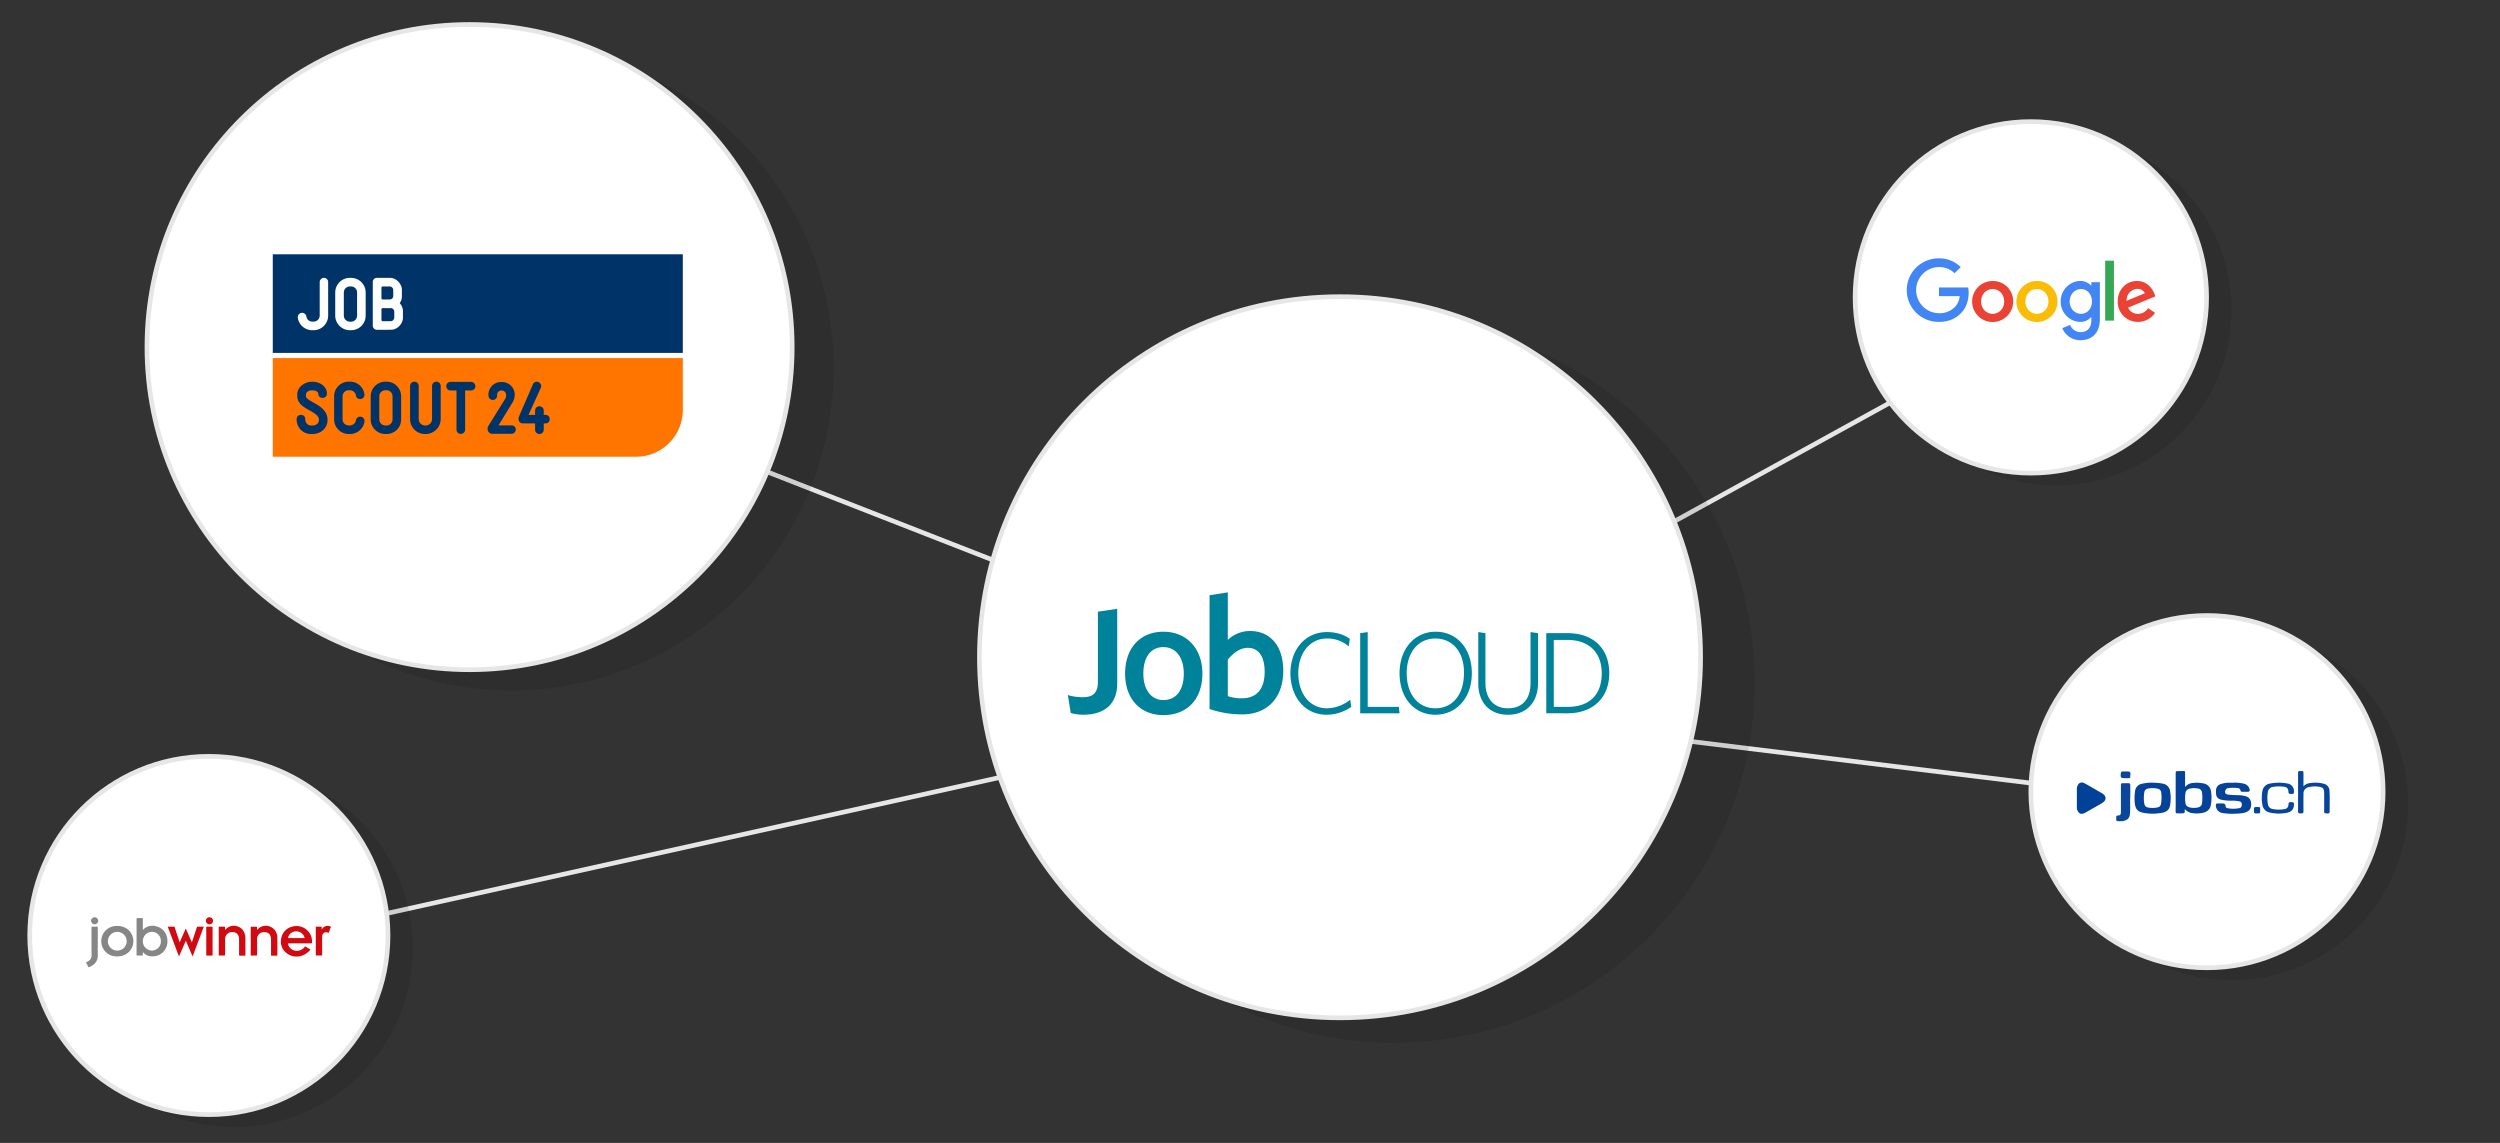 <svg xmlns="http://www.w3.org/2000/svg" id="Layer_2" data-name="Layer 2" viewBox="0 0 1603.817 733.216"><rect x="0" y="0" width="1603.817" height="733.216" fill="#333333" stroke="none"/><defs><style>.cls-1{fill:none;}.cls-1,.cls-8{stroke:#e6e6e6;stroke-miterlimit:10;stroke-width:3px;}.cls-2,.cls-7{opacity:0.1;}.cls-3,.cls-6,.cls-8{fill:#fff;}.cls-4{fill:#003468;}.cls-5{fill:#ff7500;}.cls-6{fill-rule:evenodd;}.cls-9{fill:#d10a11;}.cls-10{fill:#878787;}.cls-11{fill:#868686;}.cls-12{fill:#0a479b;}.cls-13{fill:#044399;}.cls-14{fill:#024198;}.cls-15{fill:#07459a;}.cls-16{fill:#0a479c;}.cls-17{fill:#ea4335;}.cls-18{fill:#fbbc05;}.cls-19{fill:#4285f4;}.cls-20{fill:#34a853;}.cls-21{fill:#00829a;}</style></defs><polyline class="cls-1" points="1306.735 206.5 866.175 448.882 1418.294 516.525"></polyline><polyline class="cls-1" points="123.55 613.619 866.175 448.882 301.243 228.064"></polyline><g class="cls-2"><circle cx="327.888" cy="235.997" r="206.962"></circle></g><circle class="cls-3" cx="301.243" cy="222.674" r="206.962"></circle><circle class="cls-1" cx="301.243" cy="222.674" r="206.962"></circle><g id="Design---JS24-Reinvention"><g id="V3.2---Filter-Results-01---Desktop-HD"><g id="header"><g id="jobscout24-logo"><path id="Shape" class="cls-3" d="M408.074,296.325H171.657V159.8H441.372V263.027a33.3,33.3,0,0,1-33.3,33.3"></path><rect id="Rectangle-path" class="cls-4" x="174.987" y="163.133" width="263.055" height="63.266"></rect><path id="Shape-2" data-name="Shape" class="cls-5" d="M174.987,229.729H438.042v33.3A29.966,29.966,0,0,1,408.074,293H174.987Z"></path><g id="Group"><path id="Shape-3" data-name="Shape" class="cls-4" d="M200.332,278.44h-.446A9.226,9.226,0,0,1,190.3,268.9c0-3.674,5.552-3.674,5.552,0a3.784,3.784,0,0,0,4.076,4.073h.447c2.372,0,4.209-1.254,4.209-3.626,0-5.955-13.882-6.538-13.882-15.27V253.1c0-5.106,5.1-8.194,9.271-8.194h.446c4.925,0,9.315,3.044,9.315,7.656,0,3.538-5.508,3.626-5.508.136,0-1.254-1.523-2.284-3.807-2.284h-.446c-2.107,0-3.719,1.163-3.719,2.955v.716c0,3.763,13.882,5.464,13.882,15.27C210.094,274.769,205.84,278.44,200.332,278.44Zm24,0h-.446a9.4,9.4,0,0,1-9.54-9.359V254.169a9.356,9.356,0,0,1,9.54-9.312h.446a9.293,9.293,0,0,1,9.448,7.969,1.536,1.536,0,0,1,.045.494,2.718,2.718,0,0,1-2.819,2.686,2.644,2.644,0,0,1-2.689-2.372,3.873,3.873,0,0,0-4.029-3.269h-.45a3.894,3.894,0,0,0-4.073,3.8v14.912a3.93,3.93,0,0,0,4.073,3.851h.45a3.905,3.905,0,0,0,4.029-3.269,2.769,2.769,0,0,1,5.508.314v.538A9.41,9.41,0,0,1,224.334,278.44Zm27.5-24.226a3.838,3.838,0,0,0-4.029-3.851h-.45a3.891,3.891,0,0,0-4.029,3.851v14.823a3.963,3.963,0,0,0,4.029,3.94h.45a3.893,3.893,0,0,0,4.029-3.851ZM247.8,278.441h-.45a9.423,9.423,0,0,1-9.537-9.359V254.214a9.394,9.394,0,0,1,9.537-9.359h.45a9.367,9.367,0,0,1,9.537,9.359v14.823A9.35,9.35,0,0,1,247.8,278.441Zm25.254,0h-.446a9.574,9.574,0,0,1-9.54-9.537V247.631a2.776,2.776,0,0,1,5.552,0V268.9a4.111,4.111,0,0,0,4.032,4.073h.447a4.088,4.088,0,0,0,4.076-4.073V247.631a2.776,2.776,0,0,1,5.552,0V268.9A9.72,9.72,0,0,1,273.054,278.44ZM302.206,250.5H298.4v25.031a2.777,2.777,0,1,1-5.553,0V250.5h-3.807a2.754,2.754,0,1,1,0-5.508h13.167a2.754,2.754,0,1,1,0,5.508Zm25.838,27.808h-12.4a3.076,3.076,0,0,1-2.822-3.313,2.778,2.778,0,0,1,.447-1.7L324.1,255.827a3.446,3.446,0,0,0,.583-2.195v-.358a2.832,2.832,0,0,0-2.866-2.733h-.136a2.753,2.753,0,0,0-2.775,2.733v.539a2.776,2.776,0,0,1-5.552,0v-.719a8.049,8.049,0,0,1,8.327-8.014h.136a8.183,8.183,0,0,1,8.419,8.014l-.045.538a9.388,9.388,0,0,1-1.659,4.97l-8.73,14.284h8.327a2.642,2.642,0,0,1,2.778,2.734A2.824,2.824,0,0,1,328.044,278.306Zm21.807-6.673h-1.029v4.077a2.777,2.777,0,0,1-5.553,0v-4.077h-7.522c-1.926,0-3.091-1.029-3.091-2.91a4.341,4.341,0,0,1,.269-1.524l8.954-20.641a2.553,2.553,0,0,1,2.42-1.657,2.821,2.821,0,0,1,2.866,2.686,3.009,3.009,0,0,1-.225,1.21l-7.88,17.329h4.209v-2.778a2.777,2.777,0,0,1,5.553,0v2.778h1.029a2.616,2.616,0,0,1,2.778,2.73A2.651,2.651,0,0,1,349.851,271.633Z"></path></g><g id="Group-3"><path id="Shape-4" data-name="Shape" class="cls-3" d="M229.075,187.618a3.839,3.839,0,0,0-4.028-3.852h-.45a3.892,3.892,0,0,0-4.029,3.852v14.823a3.964,3.964,0,0,0,4.029,3.94h.45a3.892,3.892,0,0,0,4.028-3.851Zm-4.028,24.227h-.45a9.423,9.423,0,0,1-9.537-9.36V187.618a9.4,9.4,0,0,1,9.537-9.36h.45a9.367,9.367,0,0,1,9.536,9.36v14.823A9.349,9.349,0,0,1,225.047,211.845Z"></path><path id="Combined-Shape" class="cls-6" d="M248.44,206.045c-.1,0-.2.005-.3.014h-2.607a.832.832,0,0,1-.832-.832V198.5a.833.833,0,0,1,.832-.833h4.979c.135,0,.269,0,.4-.011a2.331,2.331,0,0,1,2.031,2.311v3.747a2.331,2.331,0,0,1-2.331,2.33Zm.07,5.522H242a2.67,2.67,0,0,1-2.853-2.777V181.028a2.651,2.651,0,0,1,2.778-2.778h8.239c4.25,0,7.666,4.062,7.666,7.663v4.32a7.416,7.416,0,0,1-1.418,4.261,7.57,7.57,0,0,1,2.084,5.077v4.32c0,3.6-3.416,7.663-7.666,7.663H249.14l-.191-.013A3.636,3.636,0,0,1,248.51,211.567Zm-2.975-27.809h4.415a2.331,2.331,0,0,1,2.331,2.331v3.747a2.331,2.331,0,0,1-1.949,2.3h-4.8a.832.832,0,0,1-.832-.832v-6.712A.833.833,0,0,1,245.535,183.758Z"></path><path id="Path" class="cls-3" d="M200.978,211.844h-.447a9.409,9.409,0,0,1-9.492-7.925v-.538a2.769,2.769,0,0,1,5.508-.314,3.9,3.9,0,0,0,4.029,3.269h.449a3.931,3.931,0,0,0,4.074-3.852v-21.4a2.712,2.712,0,1,1,5.419,0v21.4A9.4,9.4,0,0,1,200.978,211.844Z"></path></g></g></g></g></g><circle class="cls-7" cx="149.98" cy="608.131" r="114.924"></circle><circle class="cls-8" cx="133.992" cy="600.137" r="114.924"></circle><path class="cls-9" d="M212.3,594.889a6.423,6.423,0,0,0-.78,1.846c-.239.569-.422,1.147-.634,1.726-1.964-.918-3.681-.257-4.14,1.6a4.737,4.737,0,0,0-.083,1.084c-.009,3.7-.018,7.4.018,11.09.01.661-.2.8-.8.762-.909-.045-1.827-.027-2.745,0-.395.01-.56-.073-.56-.514q.027-8.759,0-17.526c0-.4.137-.5.514-.487.936.018,1.873.028,2.809,0,.4-.009.514.129.487.5-.028.422-.01.854-.01,1.506a4.137,4.137,0,0,1,2.654-2.351,3.827,3.827,0,0,1,3.268.478Z"></path><path class="cls-9" d="M123.091,604.585c.826-2.516,1.607-4.894,2.387-7.263.266-.8.542-1.588.79-2.4.091-.3.2-.45.55-.45,1.277.019,2.562.009,3.939.009-2.4,6.372-4.774,12.679-7.207,19.134-1.478-3.452-2.883-6.739-4.334-10.127-1.469,3.388-2.9,6.684-4.406,10.127-2.424-6.436-4.811-12.753-7.217-19.134,1.387,0,2.681.028,3.976-.009.495-.009.477.34.569.615,1.019,3.067,2.02,6.142,3.03,9.209.018.046.036.083.1.257,1.313-2.984,2.579-5.885,3.9-8.9C120.493,598.663,121.76,601.546,123.091,604.585Z"></path><path class="cls-9" d="M144.4,596.7a6.918,6.918,0,0,1,7.7-2.47c3.048.863,4.655,3.1,5.215,6.161a8.952,8.952,0,0,1,.119,1.57c0,3.516-.009,7.023.009,10.54,0,.477-.11.633-.606.606-.89-.037-1.781-.046-2.671,0-.606.036-.808-.111-.808-.772.037-3.149.018-6.3.009-9.447a9.236,9.236,0,0,0-.092-1.432A3.8,3.8,0,0,0,149.56,598a4.349,4.349,0,0,0-4.967,3.131,6.058,6.058,0,0,0-.2,1.625c.009,3.213-.009,6.435.018,9.649,0,.468-.1.624-.6.606-.983-.046-1.965-.028-2.948-.009-.358.009-.532-.055-.532-.478q.014-8.8,0-17.591c0-.358.1-.468.468-.459,1.047.019,2.1.028,3.149,0,.377-.009.459.129.45.468C144.382,595.486,144.4,596.028,144.4,596.7Z"></path><path class="cls-9" d="M164.911,596.671a7.022,7.022,0,0,1,7.445-2.516,7.276,7.276,0,0,1,5.491,6.61c.248,3.966.055,7.942.1,11.908.009.4-.193.432-.5.432-1.01-.01-2.011-.028-3.021.009-.468.018-.569-.147-.56-.579.019-3.286.009-6.573.009-9.86a7.332,7.332,0,0,0-.165-1.561c-.487-2.139-2.047-3.213-4.5-3.112a4.219,4.219,0,0,0-4.223,3.654,7.207,7.207,0,0,0-.073,1.092c-.01,3.195-.019,6.39.009,9.585.009.588-.165.726-.726.707-.954-.046-1.918-.027-2.882-.009-.349.009-.469-.082-.469-.45q.015-8.8,0-17.6c0-.33.046-.486.441-.477,1.047.027,2.1.018,3.158,0,.358-.009.487.092.469.459C164.892,595.449,164.911,595.973,164.911,596.671Z"></path><path class="cls-10" d="M62.735,604.282c0,2.809-.056,5.618.018,8.419a7.251,7.251,0,0,1-3.884,6.876c-.606.358-1.267.983-1.873.9-.679-.092-.716-1.1-1.074-1.689-.266-.423-.652-.937-.578-1.332.064-.312.734-.523,1.147-.752a4.11,4.11,0,0,0,2.25-3.976c-.074-5.839-.019-11.687-.037-17.526,0-.551.119-.762.707-.735a19.479,19.479,0,0,0,2.534,0c.7-.055.817.211.808.845C62.716,598.3,62.735,601.289,62.735,604.282Z"></path><path class="cls-9" d="M132.327,603.731c0-2.874.018-5.748-.009-8.621-.009-.514.128-.652.633-.634.955.046,1.919.028,2.874.009.4-.009.56.056.56.515q-.027,8.759,0,17.526c0,.4-.128.5-.5.5-.955-.028-1.919-.037-2.883,0-.514.018-.688-.1-.688-.661C132.345,609.478,132.327,606.6,132.327,603.731Z"></path><path class="cls-9" d="M134.374,588.453a2.244,2.244,0,0,1,2.277,2.231,2.268,2.268,0,1,1-4.535,0A2.194,2.194,0,0,1,134.374,588.453Z"></path><path class="cls-10" d="M60.77,588.453a2.251,2.251,0,0,1,2.24,2.268,2.282,2.282,0,0,1-4.563.009A2.282,2.282,0,0,1,60.77,588.453Z"></path><path class="cls-11" d="M100.432,594.311a8.429,8.429,0,0,0-7.841,1.377,11.986,11.986,0,0,0-.954.964v-6.821c0-.873,0-.873-.9-.873-.781,0-1.561.037-2.332-.009-.606-.036-.817.12-.808.771.037,3.93.018,7.85.018,11.78,0,3.626.009,7.262-.009,10.888,0,.469.1.643.606.625q1.4-.056,2.809,0c.469.018.671-.1.634-.606-.037-.487-.009-.983-.009-1.533.119.073.193.091.229.137a7.245,7.245,0,0,0,5.371,2.488,9.467,9.467,0,0,0,10.164-9.07C107.648,599.471,105.023,595.6,100.432,594.311ZM97.4,609.827a6.031,6.031,0,0,1,.11-12.055,5.766,5.766,0,0,1,5.693,5.959A5.862,5.862,0,0,1,97.4,609.827Z"></path><path class="cls-9" d="M187.882,594.348a9.371,9.371,0,0,0-7.354,7.133,9.206,9.206,0,0,0,3.075,9.76c4.2,3.608,10.962,3.378,15.379-1.846.247-.293.064-.367-.147-.5-.873-.5-1.745-.992-2.6-1.524a.5.5,0,0,0-.789.137,6.992,6.992,0,0,1-2.764,2.066c-3.259,1.313-7.133-.569-7.831-3.8-.1-.477-.028-.624.486-.615,2.351.028,4.71.009,7.061.009,2.4,0,4.8-.009,7.2.009.367,0,.569-.027.578-.5A9.96,9.96,0,0,0,187.882,594.348Zm7.069,7.464h-4.857c-1.57,0-3.149-.018-4.719.009-.5.009-.633-.1-.468-.606a5.308,5.308,0,0,1,5.16-3.737,5.536,5.536,0,0,1,5.279,3.912C195.5,601.885,195.226,601.812,194.951,601.812Z"></path><path class="cls-11" d="M85.008,600.6c-1.4-4.113-5.068-6.574-9.8-6.592-.478.018-.955.028-1.433.064a5.991,5.991,0,0,0-.881.138,9.753,9.753,0,0,0-5.132,16.425c2.616,2.672,5.9,3.3,9.465,2.763A9.714,9.714,0,0,0,85.008,600.6Zm-9.732,9.227a6,6,0,0,1-6.069-6.087,6.037,6.037,0,0,1,12.073.083A6.006,6.006,0,0,1,75.276,609.827Z"></path><circle class="cls-7" cx="1431.83" cy="515.854" r="112.993"></circle><circle class="cls-8" cx="1415.842" cy="507.861" r="112.993"></circle><path class="cls-12" d="M1358.2,526.81a1.291,1.291,0,0,1-.583-1.328,7.24,7.24,0,0,0-.02-1.2.934.934,0,0,1,.861-1.1c.21-.038.42-.048.631-.076a1.5,1.5,0,0,0,1.51-1.568c.019-.258.019-.526.019-.784V504.08c0-1.481.162-1.644,1.615-1.644,1.042,0,2.094-.009,3.136,0,.965.01,1.261.306,1.261,1.291,0,2.657.1,5.324-.028,7.981-.163,3.269.095,6.528-.115,9.8-.21,3.145-1.2,4.445-4.244,5.171-.1.02-.182.039-.21.144h-2.858a1.118,1.118,0,0,0-.861,0A.343.343,0,0,0,1358.2,526.81Z"></path><path class="cls-13" d="M1432.459,502.13a25.175,25.175,0,0,1,6.873.574,4.959,4.959,0,0,1,3.766,3.336c.421,1.395.048,1.911-1.415,1.921-1.051,0-2.093.009-3.144,0a1.1,1.1,0,0,1-1.253-.985,1.729,1.729,0,0,0-1.672-1.414,27.821,27.821,0,0,0-6.051.009,2.35,2.35,0,0,0-2.074,2.744c.115.783.612,1.233,1.577,1.386a54.763,54.763,0,0,0,6.615.42,19.066,19.066,0,0,1,4.588.564,4.788,4.788,0,0,1,3.88,4.741c.249,3.2-1.118,5.123-4.253,5.965a26.355,26.355,0,0,1-5.735.592,35.741,35.741,0,0,1-8.45-.439,4.925,4.925,0,0,1-4.177-4.894c-.048-.822.277-1.195,1.118-1.214,1.119-.019,2.237-.029,3.346,0a1.565,1.565,0,0,1,1.73,1.519c.153,1.014.478,1.4,1.51,1.558a19.391,19.391,0,0,0,5.468.22,16.818,16.818,0,0,0,1.969-.315c1.07-.258,1.5-.946,1.51-2.265.009-1.205-.363-1.759-1.463-2.036a18.55,18.55,0,0,0-4.6-.45,32.036,32.036,0,0,1-6.815-.554c-2.495-.535-3.585-1.787-3.69-4.33a14.364,14.364,0,0,1,.01-1.711,4.249,4.249,0,0,1,3.211-4.139,18.194,18.194,0,0,1,5.907-.8Z"></path><path class="cls-14" d="M1332.354,512.023c0-1.921.057-3.852-.02-5.773a4.921,4.921,0,0,1,.784-2.734,2.7,2.7,0,0,1,3.527-1.3,7.25,7.25,0,0,1,1.291.6q5.247,3.012,10.485,6.051a5.568,5.568,0,0,1,1.692,1.4,2.735,2.735,0,0,1,.01,3.546,5.358,5.358,0,0,1-1.606,1.4q-5.277,3.039-10.562,6.06c-.058.038-.124.067-.191.105-2.811,1.472-4.177.669-5.324-2.16a1.692,1.692,0,0,1-.067-.621C1332.344,516.4,1332.354,514.212,1332.354,512.023Z"></path><path class="cls-15" d="M1477.738,504.51c1.625-1.95,3.775-2.16,5.907-2.332a20.356,20.356,0,0,1,6.8.535,4.768,4.768,0,0,1,4,4.789c.258,4.435.067,8.88.1,13.325.009.65-.469.965-1.061,1.042a5.8,5.8,0,0,1-1.979-.22c-.5-.115-.5-.583-.5-.994,0-3.021.019-6.032.019-9.052,0-1.214.019-2.428-.048-3.632-.114-1.95-.831-2.753-2.752-3.155a16.433,16.433,0,0,0-6.863.115,4.078,4.078,0,0,0-3.6,4.368c-.067,3.68-.029,7.37-.038,11.05,0,1.233-.163,1.4-1.377,1.453-1.95.067-2.074-.048-2.074-1.969v-23.38c0-.211-.009-.431.01-.641.048-.956.248-1.147,1.2-1.147a10.78,10.78,0,0,0,1.357-.009.665.665,0,0,1,.842.7c.047.564.057,1.138.057,1.711C1477.747,499.463,1477.738,501.891,1477.738,504.51Z"></path><path class="cls-15" d="M1461.88,521.935a28.833,28.833,0,0,1-5.658-.65,5.86,5.86,0,0,1-4.837-4.98,24.361,24.361,0,0,1-.019-8.65,5.78,5.78,0,0,1,4.9-4.98,29.55,29.55,0,0,1,10.848-.1,4.992,4.992,0,0,1,4.522,5.467c-.029,1.013-.278,1.271-1.272,1.281-2.236.028-2.055-.038-2.322-1.845a2.794,2.794,0,0,0-2.858-2.743,21.949,21.949,0,0,0-6.892.076,3.715,3.715,0,0,0-3.4,3.393,22.77,22.77,0,0,0,.01,7.513,3.629,3.629,0,0,0,3.221,3.317,19.879,19.879,0,0,0,7.446.019,2.718,2.718,0,0,0,2.5-2.523c.048-.258.067-.516.1-.774.124-.975.3-1.128,1.262-1.147a8.627,8.627,0,0,1,.994.028c1.022.077,1.185.249,1.2,1.252.077,3.164-1.5,4.99-4.875,5.6A33,33,0,0,1,1461.88,521.935Z"></path><path class="cls-16" d="M1363.629,494.923h1.567a1.378,1.378,0,0,1,1.539,1.587c-.038.659-.143,1.319-.124,1.988.019.535-.411.688-.822.7a26.1,26.1,0,0,1-4.062-.077c-.889-.124-1.214-.544-1.252-1.443a11.747,11.747,0,0,1,.153-1.845.927.927,0,0,1,1-.9c.669-.01,1.329,0,2-.01Z"></path><path class="cls-15" d="M1447.935,521.84c-1.912,0-1.989-.067-1.979-2.007,0-2.084.048-2.132,2.16-2.132,1.759,0,1.845.086,1.845,1.845v.287C1449.961,521.821,1449.942,521.84,1447.935,521.84Z"></path><path class="cls-13" d="M1418.447,507.884a5.818,5.818,0,0,0-4.971-5.314,21.205,21.205,0,0,0-6.949-.249,6.718,6.718,0,0,0-4.416,2.218c-.067.076-.114.22-.334.163V499.4c0-1.31-.01-2.61-.019-3.919,0-.583-.182-.9-.88-.861-1.233.077-2.475.048-3.708.067s-1.415.191-1.415,1.453v19.031q0,2.781-.029,5.563c-.009.631.249,1.032.889,1.042a35.8,35.8,0,0,0,3.919-.048c.8-.086,1-.334,1.052-1.156a5.107,5.107,0,0,1,.1-1.558,6.781,6.781,0,0,0,3.881,2.466,18.748,18.748,0,0,0,7.369.009c3.1-.631,4.885-2.265,5.363-4.961A26.239,26.239,0,0,0,1418.447,507.884Zm-5.812,7.447a3.012,3.012,0,0,1-2.523,2.638,8.938,8.938,0,0,1-2.648.3,9.04,9.04,0,0,1-2.5-.249c-2.065-.487-2.839-1.366-3.049-3.45a21.511,21.511,0,0,1,.124-5.812,3.149,3.149,0,0,1,2.389-2.714,12.109,12.109,0,0,1,5.583-.191,2.9,2.9,0,0,1,2.657,2.743A25.685,25.685,0,0,1,1412.635,515.331Z"></path><path class="cls-13" d="M1392.228,507.856a5.678,5.678,0,0,0-4.932-5.162,27.855,27.855,0,0,0-4.177-.478,28.651,28.651,0,0,0-9.2.631,5.3,5.3,0,0,0-4.187,4.512,30.641,30.641,0,0,0-.373,5.534c.048.669.077,1.615.192,2.562.487,3.775,1.9,5.324,5.63,6.012a31.82,31.82,0,0,0,11.842-.048c3.327-.64,4.78-2.131,5.258-5.467A26.449,26.449,0,0,0,1392.228,507.856Zm-5.888,7.9a2.625,2.625,0,0,1-2.2,2.217,15.894,15.894,0,0,1-6.012.086c-1.663-.277-2.418-1.252-2.629-3.3a15.278,15.278,0,0,1-.162-2.753,19.34,19.34,0,0,1,.3-3.69,2.722,2.722,0,0,1,2.361-2.418,14.788,14.788,0,0,1,6.213.076,2.732,2.732,0,0,1,2.285,2.572A25.312,25.312,0,0,1,1386.34,515.761Z"></path><circle class="cls-7" cx="1318.837" cy="198.763" r="112.745"></circle><circle class="cls-8" cx="1302.849" cy="190.769" r="112.745"></circle><path class="cls-17" d="M1291.5,193.377a13.165,13.165,0,1,1-13.165-13.124A12.962,12.962,0,0,1,1291.5,193.377Zm-5.763,0c0-4.722-3.426-7.952-7.4-7.952s-7.4,3.23-7.4,7.952c0,4.674,3.426,7.952,7.4,7.952S1285.737,198.045,1285.737,193.377Z"></path><path class="cls-18" d="M1319.9,193.377a13.165,13.165,0,1,1-13.165-13.124A12.962,12.962,0,0,1,1319.9,193.377Zm-5.763,0c0-4.722-3.426-7.952-7.4-7.952s-7.4,3.23-7.4,7.952c0,4.674,3.425,7.952,7.4,7.952S1314.137,198.045,1314.137,193.377Z"></path><path class="cls-19" d="M1347.117,181.046v23.561c0,9.691-5.715,13.65-12.472,13.65a12.5,12.5,0,0,1-11.633-7.734l5.018-2.088a7.247,7.247,0,0,0,6.609,4.656c4.325,0,7.005-2.668,7.005-7.691v-1.888h-.2a8.934,8.934,0,0,1-6.911,2.982c-6.561,0-12.573-5.715-12.573-13.07,0-7.408,6.012-13.171,12.573-13.171a9.1,9.1,0,0,1,6.911,2.935h.2v-2.136h5.473Zm-5.065,12.378c0-4.621-3.082-8-7-8-3.976,0-7.307,3.378-7.307,8,0,4.574,3.331,7.905,7.307,7.905C1338.97,201.329,1342.052,198,1342.052,193.424Z"></path><path class="cls-20" d="M1356.14,167.237V205.7h-5.621V167.237Z"></path><path class="cls-17" d="M1378.044,197.7l4.473,2.982a13.063,13.063,0,0,1-10.934,5.816,12.84,12.84,0,0,1-13.023-13.123c0-7.8,5.615-13.124,12.378-13.124,6.81,0,10.141,5.42,11.23,8.349l.6,1.491-17.544,7.266a6.68,6.68,0,0,0,6.361,3.976,7.49,7.49,0,0,0,6.461-3.633Zm-13.768-4.722L1376,188.105a5.082,5.082,0,0,0-4.87-2.781A7.2,7.2,0,0,0,1364.276,192.974Z"></path><path class="cls-19" d="M1243.894,189.963V184.4h18.762a18.483,18.483,0,0,1,.278,3.361c0,4.177-1.142,9.342-4.822,13.023-3.58,3.727-8.154,5.715-14.212,5.715a20.379,20.379,0,1,1,0-40.754,19.413,19.413,0,0,1,13.963,5.615l-3.929,3.928a14.193,14.193,0,0,0-10.04-3.976,14.811,14.811,0,0,0,0,29.62,13.632,13.632,0,0,0,10.289-4.077,11.537,11.537,0,0,0,3.017-6.893Z"></path><circle class="cls-7" cx="894.297" cy="437.629" r="231.317"></circle><circle class="cls-8" cx="859.658" cy="421.642" r="231.317"></circle><path class="cls-21" d="M746.345,415.137c-8.034,0-12.855,6.428-12.855,16.987,0,10.331,5.05,16.988,12.855,16.988,8.265,0,13.085-6.428,13.085-16.988,0-10.33-5.05-16.987-13.085-16.987m0,43.616c-14.921,0-24.562-10.559-24.562-26.629,0-16.3,9.641-26.858,24.562-26.858s25.022,10.789,25.022,26.858c0,16.3-9.641,26.629-25.022,26.629M801.9,404.807a20.536,20.536,0,0,0-14.233,5.739V380.015l-11.707,1.836v73l.688.229a64.609,64.609,0,0,0,20.431,3.214c15.151,0,26.17-9.871,26.17-28.006C823.248,414.448,814.984,404.807,801.9,404.807Zm-5.051,43.157a25.8,25.8,0,0,1-9.182-1.377V423.172c4.132-5.051,8.494-7.576,12.855-7.576,6.658,0,10.79,5.28,10.79,15.381C811.311,442.914,805.342,447.964,796.848,447.964Zm54.176,10.56a27.671,27.671,0,0,0,15.84-5.051l-.689-4.591a24.273,24.273,0,0,1-14.921,5.51c-11.019,0-18.365-9.412-18.365-22.5,0-12.855,7.346-22.267,18.365-22.267a20.921,20.921,0,0,1,14,5.05l.689-4.821c-3.673-2.754-8.724-4.361-14.692-4.361-13.774,0-23.415,11.018-23.415,26.628.229,15.61,9.641,26.4,23.185,26.4m69.786,0c-13.544,0-22.956-10.79-22.956-26.629,0-15.61,9.642-26.629,23.186-26.629s23.185,10.789,23.185,26.629-9.871,26.629-23.415,26.629m0-48.9c-11.019,0-18.365,8.953-18.365,22.267,0,13.544,7.346,22.5,18.365,22.5,11.249,0,18.365-8.953,18.365-22.5.229-13.314-7.116-22.267-18.365-22.267m84.707,47.978H991.973V406.184h13.544c17.217,0,26.859,10.33,26.859,25.711,0,15.839-10.56,25.711-26.859,25.711m.23-47.06h-8.953v42.927h8.953c13.314,0,21.808-7.116,21.808-21.578,0-13.774-8.723-21.349-21.808-21.349m-23.874-5.05v32.827c0,9.871-5.05,16.069-14.462,16.069s-14.463-6.658-14.463-16.3V406.184l-4.591-.688v33.056c0,11.708,6.887,19.972,19.054,19.972,11.937,0,19.283-8.035,19.283-20.431V406.184ZM897.4,453.473H877.424V405.5l-4.821.688v51.422h25.251Zm-202.7,5.051c14.232,0,22.037-7.117,22.037-20.2V390.574l-12.4,1.837V437.4c0,6.887-2.984,9.871-9.641,9.871a35.191,35.191,0,0,1-8.035-.918l-1.607-.459,1.837,11.478.688.23a33.437,33.437,0,0,0,7.117.918"></path></svg>